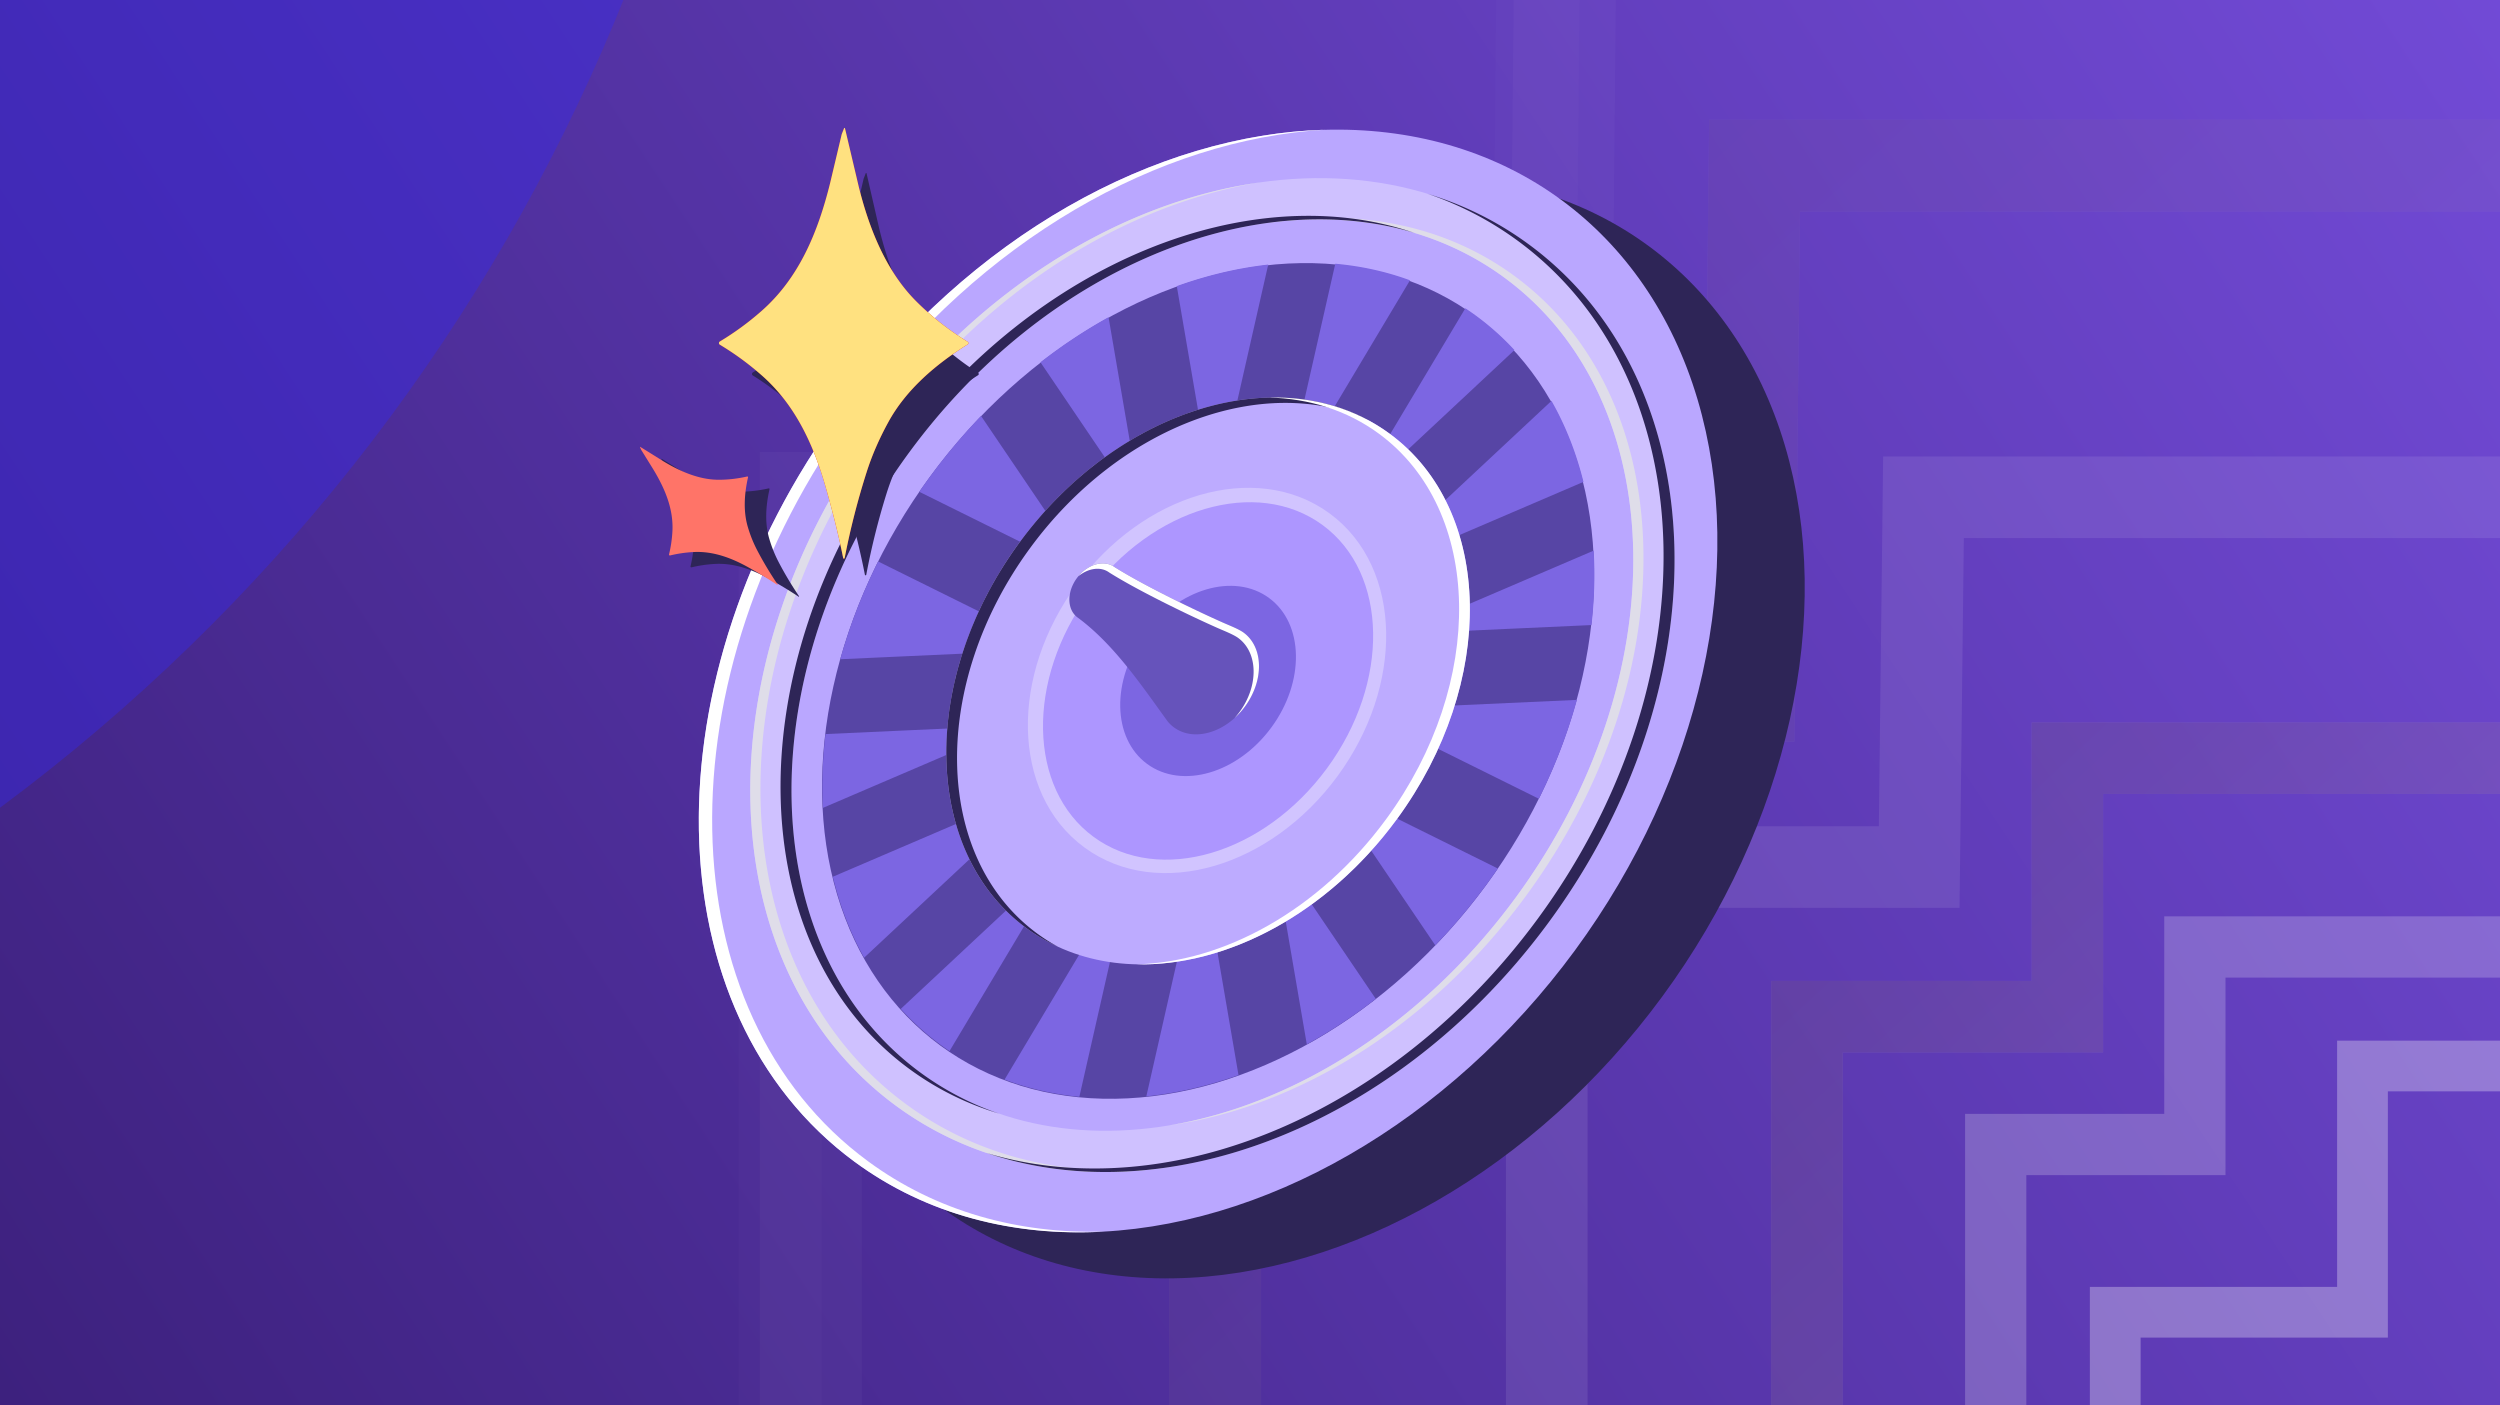 <svg width="555" height="312" fill="none" xmlns="http://www.w3.org/2000/svg"><g clip-path="url(#a)"><path fill="#DED5FF" d="M0 0H555V312H0z"/><g clip-path="url(#b)"><path d="M-150.033-19.175h748.561v421.066h-748.561V-19.175z" fill="url(#c)"/><g opacity=".4" filter="url(#d)"><circle cx="-248.725" cy="-155.725" r="417.275" fill="#3427ED"/></g><g opacity=".3"><path d="M630.977 343.394v-46.447h-54.43v-54.665h-46.441v54.665h-54.889v46.447h54.889v54.669h46.441v-54.669h54.43zm-43.163-57.704h54.431v68.961h-54.431v54.669h-68.976v-54.669h-54.889V285.69h54.889v-54.666h68.976v54.666z" fill="#fff"/><path d="M494.056 217.022v43.854h-44.212v119.07h44.212l-.04 44.061h118.992l.04-44.061h43.781V261.017h-43.781v-43.995H494.056zm132.583 30.403h43.781v146.112h-43.793l-.04 44.061H480.412l.04-44.061h-44.199V247.284h44.212V203.43h146.174v43.995z" fill="#fff" opacity=".7"/><g style="mix-blend-mode:screen" opacity=".4"><path d="M466.893 176.248v57.379h-57.822v173.51h57.822l-.059 57.927h173.388l.059-57.927h57.039V233.832h-57.039v-57.584H466.893zm189.244 41.727h57.04v205.019h-57.056l-.059 57.926H450.961l.059-57.926h-57.806V217.77h57.822v-57.379h205.101v57.584z" fill="#fff"/><path d="M466.893 176.248v57.379h-57.822v173.51h57.822l-.059 57.927h173.388l.059-57.927h57.039V233.832h-57.039v-57.584H466.893zm189.244 41.727h57.04v205.019h-57.056l-.059 57.926H450.961l.059-57.926h-57.806V217.77h57.822v-57.379h205.101v57.584z" fill="url(#e)"/></g><path d="M334.318 183.424h82.786l.953-82.089h273.675l-.954 82.37h81.294v273.434h-81.505v82.678H416.895v-82.678h-82.577V183.424zm18.122 255.593h82.576v82.678h237.429v-82.678h81.506V201.826l-81.506.001.954-82.37H435.97l-.954 82.089H352.44v237.471z" fill="#fff" opacity=".3"/><g style="mix-blend-mode:screen" opacity=".2"><path d="M259.566 144.258h118.608l1.25-117.676h351.877l-1.249 118.044h117.056v351.336H729.835v118.446H377.959V495.962H259.566V144.258zm20.387 331.317h118.393v118.446h311.102V475.575h117.273V165.013H709.448l1.249-118.044H399.595l-1.249 117.676H279.953v310.93z" fill="#fff"/><path d="M259.566 144.258h118.608l1.25-117.676h351.877l-1.249 118.044h117.056v351.336H729.835v118.446H377.959V495.962H259.566V144.258zm20.387 331.317h118.393v118.446h311.102V475.575h117.273V165.013H709.448l1.249-118.044H399.595l-1.249 117.676H279.953v310.93z" fill="url(#f)"/></g><path d="M915.348 516.765V123.714H750.579V-41.797l-391.49.423-1.579 164.624-166.184-.228v393.516l166.184.227v165.6h393.069v-165.6h164.769zM938 539.418H773.231v165.599H334.858v-165.63l-166.185-.228v-438.82l166.401.227 1.578-164.568 436.579-.472v165.536H938v438.356z" fill="#fff" opacity=".1"/><path d="M873.367 499.082V141.136H707.496V-25.37l-356.671.385-1.438 165.697-166.951-.207v358.369l166.951.208v166.479h358.109V499.082h165.871zm18.458 18.458H725.954v166.479H330.929V517.517l-166.951-.207V122.024l167.11.207 1.438-165.655 393.428-.425v166.526h165.871V517.54z" fill="#fff" opacity=".05"/></g></g><g style="mix-blend-mode:lighten" filter="url(#g)"><circle cx="277.5" cy="156.5" r="98.5" fill="#A26AF7"/></g><ellipse cx="287.589" cy="161.408" rx="101.047" ry="132.487" transform="rotate(36.295 287.59 161.408)" fill="#2E2557"/><ellipse cx="268.196" cy="151.172" rx="101.047" ry="132.487" transform="rotate(36.295 268.196 151.172)" fill="#BAA7FF"/><path d="M186.753 91.358c28.706-39.086 69.827-61.502 107.392-62.56-36.75 2.119-76.474 24.372-104.427 62.432-43.313 58.974-41.961 133.562 3.018 166.596 15.158 11.133 33.338 16.125 52.438 15.594-20.18 1.156-39.462-3.758-55.403-15.466-44.979-33.034-46.331-107.622-3.018-166.596z" fill="#fff"/><path d="M336.459 199.3c35.795-48.738 34.679-110.38-2.493-137.68-37.173-27.3-96.324-9.923-132.119 38.815s-34.679 110.379 2.493 137.68c37.173 27.301 96.324 9.923 132.119-38.815zm7.379 5.419c-18.978 25.841-44.341 43.649-70.341 51.287-26.01 7.641-53.2 5.187-74.576-10.512-21.376-15.7-31.853-40.91-32.344-68.014-.491-27.095 8.913-56.624 27.891-82.464 18.978-25.84 44.341-43.649 70.341-51.287 26.01-7.642 53.2-5.188 74.576 10.512 21.376 15.7 31.853 40.91 32.344 68.014.491 27.094-8.913 56.624-27.891 82.464z" fill="#fff" fill-opacity=".3"/><path d="M264.808 43.73a104.75 104.75 0 0114.876-3.237c-4.215.694-8.43 1.66-12.614 2.89-26 7.638-51.363 25.447-70.341 51.287-18.978 25.84-28.382 55.37-27.891 82.464.491 27.104 10.967 52.315 32.344 68.014 17.322 12.723 38.462 16.745 59.698 13.748-21.992 3.618-44.023-.228-61.96-13.401-21.376-15.7-31.853-40.911-32.344-68.015-.491-27.094 8.912-56.623 27.89-82.464 18.979-25.84 44.342-43.648 70.342-51.287zm16.281 5.808c20.018-3.318 39.518.265 55.138 11.737 37.172 27.3 38.288 88.941 2.493 137.679-21.314 29.021-50.909 46.921-79.214 50.892 27.612-4.585 56.205-22.297 76.952-50.546 35.795-48.738 34.678-110.38-2.494-137.68-15.03-11.039-33.654-14.772-52.875-12.082z" fill="#DFDDE9"/><path d="M316.877 43.004c7.959 2.412 15.542 6.12 22.507 11.236 21.376 15.7 31.854 40.91 32.345 68.015.491 27.094-8.913 56.624-27.891 82.464-18.978 25.84-44.341 43.649-70.341 51.287-18.415 5.41-37.421 5.758-54.537-.071 16.473 5 34.555 4.442 52.101-.713 26-7.638 51.363-25.447 70.341-51.287 18.978-25.84 28.382-55.37 27.891-82.464-.491-27.104-10.967-52.315-32.344-68.015a74.049 74.049 0 00-20.072-10.452zM199.411 99.65c30.588-41.648 78.232-60.396 114.641-47.933-36.076-10.839-82.295 7.991-112.206 48.717-35.795 48.738-34.678 110.378 2.494 137.679a64.93 64.93 0 0017.476 9.116c-7.097-2.132-13.801-5.412-19.911-9.9-37.172-27.301-38.289-88.941-2.494-137.68z" fill="#2E2557"/><ellipse cx="76.583" cy="100.411" rx="76.583" ry="100.411" transform="matrix(-.806 -.592 -.592 .806 389.358 115.576)" fill="#5745A5"/><path d="M239.618 243.485c-5.74-.555-11.31-1.818-16.603-3.821l28.173-47.157-11.57 50.978zm35.33-4.811c-6.819 2.424-13.692 4.013-20.463 4.72l12.118-53.392 8.345 48.672zm-64.159-5.329a59.312 59.312 0 01-10.817-9.372l37.157-34.719-26.34 44.091zm94.633-11.599a115.656 115.656 0 01-15.313 10.094l-7.509-43.796 22.822 33.702zm-113.585-9.135c-3.086-5.521-5.403-11.562-6.947-17.971l48.373-20.736-41.426 38.707zm140.68-19.803a131.607 131.607 0 01-13.884 17.046l-24.382-36.006 38.266 18.96zm-149.815-13.463c-.279-5.334-.094-10.818.559-16.382l42.13-1.917-42.689 18.299zm167.375-23.97c-2.021 7.352-4.836 14.722-8.443 21.954l-39.875-19.758 48.318-2.196zm-115.718-11.202l-47.809 2.176c2.023-7.27 4.823-14.553 8.397-21.703l39.412 19.527zm119.442-21.937c.311 5.378.149 10.911-.49 16.528l-42.588 1.936 43.078-18.464zM241.874 127.9l-37.797-18.724c.8-1.164 1.621-2.322 2.465-3.471a131.74 131.74 0 0111.245-13.368l24.087 35.563zm102.557-38.905c3.144 5.516 5.51 11.562 7.098 17.983l-48.675 20.865 41.577-38.848zM253.519 113.7l-22.535-33.274a115.789 115.789 0 0115.112-10.011l7.423 43.285zm71.789-45.261a59.29 59.29 0 0110.899 9.278l-37.219 34.776 26.32-44.054zm-55.792 43.305l-8.269-48.221c6.761-2.433 13.578-4.043 20.298-4.787l-12.029 53.008zm26.919-53.198c5.729.514 11.292 1.728 16.584 3.678l-28.089 47.019 11.505-50.697z" fill="#7C66E2"/><ellipse cx="51.941" cy="68.101" rx="51.941" ry="68.101" transform="matrix(-.806 -.592 -.592 .806 350.371 127.03)" fill="#BDABFF"/><path d="M226.333 120.426C247.16 92.068 280.7 80.78 303.869 93.343c-23.037-10.586-55.028.878-75.15 28.276-22.264 30.314-21.569 68.654 1.551 85.635a40.258 40.258 0 004.64 2.941 40.24 40.24 0 01-7.027-4.135c-23.12-16.98-23.814-55.32-1.55-85.634z" fill="#2E2557"/><path d="M281.749 88.262c9.747-.233 19.019 2.337 26.759 8.022 23.12 16.98 23.815 55.32 1.551 85.634-15.421 20.998-37.813 32.635-57.804 32.163 19.368-.464 40.607-11.997 55.418-32.163 22.263-30.314 21.569-68.653-1.551-85.634-7.106-5.219-15.503-7.812-24.373-8.022z" fill="#fff"/><path d="M294.053 170.224c13.877-18.894 13.444-42.791-.967-53.375-14.411-10.584-37.342-3.847-51.219 15.048-13.877 18.894-13.444 42.791.967 53.375 14.41 10.584 37.342 3.847 51.219-15.048zm2.861 2.101c-7.358 10.018-17.191 16.922-27.27 19.883-10.083 2.962-20.624 2.011-28.911-4.076-8.287-6.086-12.349-15.859-12.539-26.367-.191-10.504 3.455-21.952 10.812-31.969 7.358-10.018 17.19-16.922 27.27-19.883 10.083-2.962 20.624-2.011 28.911 4.075 8.287 6.087 12.349 15.86 12.539 26.368.19 10.504-3.455 21.952-10.812 31.969z" fill="#fff" fill-opacity=".3"/><ellipse cx="32.751" cy="42.941" rx="32.751" ry="42.941" transform="matrix(-.806 -.592 -.592 .806 320.011 135.949)" fill="#AD96FF"/><ellipse cx="17.432" cy="22.856" rx="17.432" ry="22.856" transform="matrix(-.806 -.592 -.592 .806 295.775 143.07)" fill="#7C66E2"/><path d="M239.059 128.354c2.268-3.088 6.016-4.189 8.371-2.46 6.729 4.236 18.478 9.857 24.187 12.378 1.351.597 3.403 1.388 4.465 2.168 4.433 3.256 4.566 10.606.298 16.417-4.268 5.812-11.322 7.884-15.754 4.628a7.705 7.705 0 01-1.399-1.328c-5.506-7.568-11.803-17.052-20.01-23.08-2.355-1.73-2.426-5.635-.158-8.723z" fill="#6653BB"/><path d="M239.385 127.938c2.288-2.768 5.8-3.694 8.046-2.044 6.729 4.235 18.477 9.856 24.186 12.377 1.35.597 3.403 1.388 4.465 2.169 4.433 3.255 4.566 10.606.298 16.417a16.935 16.935 0 01-2.3 2.546c.385-.426.756-.876 1.106-1.353 4.269-5.812 4.135-13.161-.297-16.417-1.063-.78-3.114-1.572-4.465-2.168-5.709-2.522-17.458-8.142-24.187-12.378-1.883-1.383-4.657-.955-6.852.851z" fill="#fff"/><path d="M189.39 49.764l2.327-10.065.475-1.24c.022-.052.077-.074.121-.051a.101.101 0 01.056.061l2.791 12.16c2.045 8.476 5.427 17.367 11.528 23.666 3.001 3.104 6.483 5.928 10.451 8.47a.31.31 0 01.094.427.254.254 0 01-.094.096c-6.411 4.109-12.402 9.346-15.999 16.088-1.863 3.486-3.328 6.949-4.394 10.39a161.017 161.017 0 00-4.438 17.829.156.156 0 01-.182.123c-.061-.011-.111-.056-.117-.117-.884-4.542-2.078-9.498-3.581-14.871-2.481-8.875-6.223-17.048-12.86-23.02a58.254 58.254 0 00-8.44-6.35.396.396 0 010-.673 57.546 57.546 0 008.334-6.26c7.555-6.792 11.419-16.217 13.928-26.663zM149.743 106.746l-2.637-4.249-.26-.589c-.01-.025.002-.052.025-.059a.047.047 0 01.04.002l5.128 3.192c3.609 2.191 7.824 4.06 12.094 4.101 2.102.022 4.275-.219 6.521-.724a.15.15 0 01.178.114.12.12 0 010 .065c-.816 3.627-1.1 7.494-.04 11.046a28.496 28.496 0 002.033 5.077 77.014 77.014 0 004.562 7.636.077.077 0 01-.021.105c-.025.018-.058.02-.081 0-1.86-1.247-3.97-2.529-6.329-3.845-3.897-2.176-7.991-3.676-12.335-3.419a28.562 28.562 0 00-5.097.752.191.191 0 01-.231-.23c.395-1.616.644-3.294.747-5.029.294-4.941-1.592-9.503-4.297-13.946z" fill="#2E2557"/><path d="M184.306 40.563l2.559-10.773.523-1.328c.024-.054.085-.078.134-.054a.11.11 0 01.06.066l3.071 13.015c2.249 9.073 5.97 18.591 12.681 25.333 3.301 3.323 7.131 6.345 11.496 9.067a.328.328 0 010 .56c-7.052 4.398-13.642 10.004-17.6 17.22-2.048 3.732-3.659 7.439-4.833 11.123a168.43 168.43 0 00-4.881 19.084.173.173 0 01-.201.132c-.067-.012-.122-.06-.128-.126-.972-4.861-2.286-10.167-3.939-15.918-2.73-9.5-6.846-18.248-14.147-24.642a63.91 63.91 0 00-9.283-6.796.417.417 0 010-.72 63.25 63.25 0 009.168-6.7c8.31-7.271 12.56-17.36 15.32-28.542z" fill="#D52B1D"/><path d="M184.306 40.563l2.559-10.773.523-1.328c.024-.054.085-.078.134-.054a.11.11 0 01.06.066l3.071 13.015c2.249 9.073 5.97 18.591 12.681 25.333 3.301 3.323 7.131 6.345 11.496 9.067a.328.328 0 010 .56c-7.052 4.398-13.642 10.004-17.6 17.22-2.048 3.732-3.659 7.439-4.833 11.123a168.43 168.43 0 00-4.881 19.084.173.173 0 01-.201.132c-.067-.012-.122-.06-.128-.126-.972-4.861-2.286-10.167-3.939-15.918-2.73-9.5-6.846-18.248-14.147-24.642a63.91 63.91 0 00-9.283-6.796.417.417 0 010-.72 63.25 63.25 0 009.168-6.7c8.31-7.271 12.56-17.36 15.32-28.542z" fill="#FFE180"/><path d="M144.975 104.107l-2.637-4.25-.26-.588c-.01-.025.002-.052.025-.06a.049.049 0 01.04.002l5.128 3.192c3.609 2.191 7.824 4.061 12.094 4.101 2.102.023 4.275-.218 6.521-.723a.15.15 0 01.178.113.123.123 0 010 .066c-.816 3.626-1.1 7.494-.04 11.046a28.496 28.496 0 002.033 5.077 77.014 77.014 0 004.562 7.636.076.076 0 01-.021.105c-.025.017-.057.019-.081 0-1.86-1.247-3.97-2.529-6.329-3.846-3.897-2.176-7.99-3.675-12.335-3.418a28.472 28.472 0 00-5.097.752.192.192 0 01-.231-.138.204.204 0 010-.092c.395-1.616.644-3.294.747-5.029.294-4.941-1.592-9.503-4.297-13.946z" fill="#FF7468"/></g><defs><linearGradient id="c" x1="548.5" y1="-64.5" x2="-198.647" y2="427.292" gradientUnits="userSpaceOnUse"><stop stop-color="#744CDA"/><stop offset="1" stop-color="#2A125E"/></linearGradient><linearGradient id="e" x1="379.165" y1="174.591" x2="654.977" y2="470.885" gradientUnits="userSpaceOnUse"><stop stop-color="#735C29"/><stop offset=".433" stop-color="#D8C394"/><stop offset="1" stop-color="#735C29"/></linearGradient><linearGradient id="f" x1="233.769" y1="52.623" x2="739.539" y2="596.652" gradientUnits="userSpaceOnUse"><stop stop-color="#735C29"/><stop offset=".433" stop-color="#D8C394"/><stop offset="1" stop-color="#735C29"/></linearGradient><clipPath id="a"><path fill="#fff" d="M0 0H555V312H0z"/></clipPath><clipPath id="b"><path fill="#fff" d="M0 0H555V312H0z"/></clipPath><filter id="d" x="-1016" y="-923" width="1534.55" height="1534.55" filterUnits="userSpaceOnUse" color-interpolation-filters="sRGB"><feFlood flood-opacity="0" result="BackgroundImageFix"/><feBlend in="SourceGraphic" in2="BackgroundImageFix" result="shape"/><feGaussianBlur stdDeviation="175" result="effect1_foregroundBlur_4280_4007"/></filter><filter id="g" x="35.727" y="-85.273" width="483.545" height="483.545" filterUnits="userSpaceOnUse" color-interpolation-filters="sRGB"><feFlood flood-opacity="0" result="BackgroundImageFix"/><feBlend in="SourceGraphic" in2="BackgroundImageFix" result="shape"/><feGaussianBlur stdDeviation="71.636" result="effect1_foregroundBlur_4280_4007"/></filter></defs></svg>